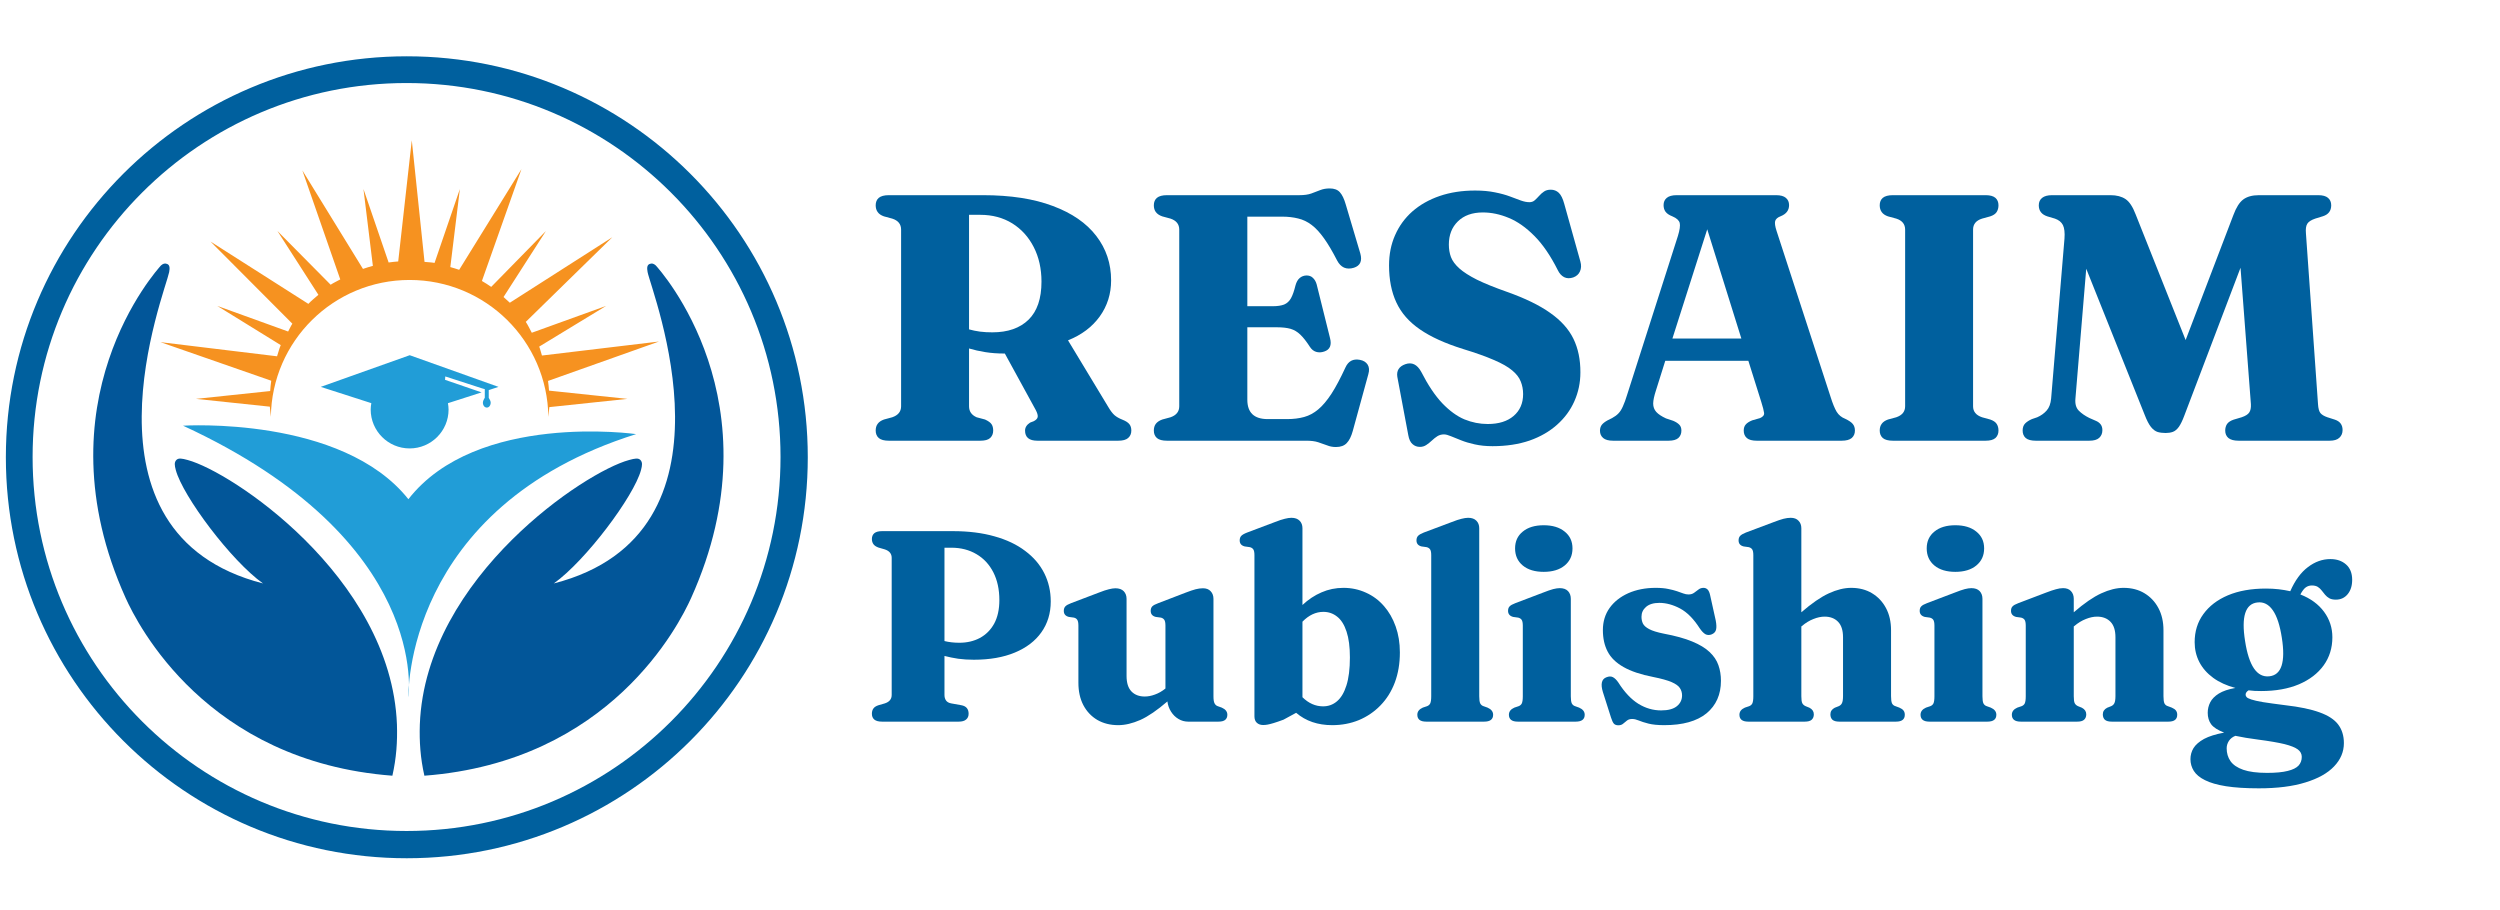 <svg xmlns="http://www.w3.org/2000/svg" xmlns:xlink="http://www.w3.org/1999/xlink" width="371" zoomAndPan="magnify" viewBox="0 0 278.25 101.25" height="135" preserveAspectRatio="xMidYMid meet" version="1.0"><defs><g/><clipPath id="615cdb39d7"><path d="M 46 29 L 81 29 L 81 86.34 L 46 86.34 Z M 46 29 " clip-rule="nonzero"/></clipPath><clipPath id="03f4775b2e"><path d="M 10 29 L 45 29 L 45 86.34 L 10 86.34 Z M 10 29 " clip-rule="nonzero"/></clipPath><clipPath id="92bd574478"><path d="M 17 15.613 L 74 15.613 L 74 47 L 17 47 Z M 17 15.613 " clip-rule="nonzero"/></clipPath><clipPath id="d2b4af833d"><path d="M 0.652 6.266 L 89.906 6.266 L 89.906 95.523 L 0.652 95.523 Z M 0.652 6.266 " clip-rule="nonzero"/></clipPath><clipPath id="087d11860b"><path d="M 45.277 6.266 C 20.633 6.266 0.652 26.246 0.652 50.895 C 0.652 75.539 20.633 95.523 45.277 95.523 C 69.926 95.523 89.906 75.539 89.906 50.895 C 89.906 26.246 69.926 6.266 45.277 6.266 Z M 45.277 6.266 " clip-rule="nonzero"/></clipPath></defs><path fill="#219dd7" d="M 54.398 43.418 L 55.48 43.059 L 45.602 39.535 L 35.699 43.059 L 41.328 44.871 C 41.289 45.102 41.258 45.336 41.258 45.582 C 41.258 47.969 43.199 49.91 45.594 49.91 C 47.984 49.91 49.926 47.969 49.926 45.582 C 49.926 45.34 49.895 45.109 49.855 44.875 L 53.598 43.672 L 49.535 42.277 L 49.559 41.898 L 53.598 43.207 L 53.809 43.27 L 53.957 43.312 L 53.957 44.262 C 53.852 44.434 53.746 44.645 53.746 44.812 C 53.746 45.129 53.934 45.363 54.188 45.363 C 54.422 45.363 54.613 45.129 54.613 44.812 C 54.613 44.645 54.508 44.453 54.398 44.285 Z M 54.398 43.418 " fill-opacity="1" fill-rule="nonzero"/><g clip-path="url(#615cdb39d7)"><path fill="#025699" d="M 47.234 86.336 C 46.789 84.375 46.664 82.539 46.727 80.641 C 47.043 72.375 51.77 65.25 57 60.062 C 62.035 55.066 67.539 51.871 70.016 51.199 C 70.664 51.023 71.031 50.953 71.277 51.195 C 71.523 51.461 71.484 51.785 71.344 52.316 C 70.555 55.242 65.18 62.418 61.637 64.938 C 83.293 59.367 72.492 32.449 72.078 30.289 C 71.984 29.793 72.027 29.496 72.293 29.383 C 72.559 29.273 72.75 29.336 72.988 29.543 C 73.395 29.992 86.758 44.723 76.922 66.555 C 75.598 69.488 67.941 84.758 47.234 86.336 Z M 47.234 86.336 " fill-opacity="1" fill-rule="nonzero"/></g><g clip-path="url(#03f4775b2e)"><path fill="#025699" d="M 43.672 86.336 C 44.117 84.375 44.242 82.539 44.18 80.641 C 43.863 72.375 39.137 65.25 33.91 60.062 C 28.871 55.066 23.367 51.871 20.891 51.199 C 20.242 51.023 19.875 50.953 19.629 51.195 C 19.383 51.461 19.426 51.785 19.566 52.316 C 20.355 55.242 25.73 62.418 29.273 64.938 C 7.613 59.367 18.414 32.449 18.828 30.289 C 18.922 29.793 18.879 29.496 18.613 29.383 C 18.348 29.273 18.16 29.336 17.918 29.543 C 17.512 29.992 4.148 44.723 13.984 66.555 C 15.312 69.488 22.969 84.758 43.672 86.336 Z M 43.672 86.336 " fill-opacity="1" fill-rule="nonzero"/></g><path fill="#219dd7" d="M 70.801 48.316 C 70.801 48.316 53.062 45.797 45.453 55.562 C 38.059 46.25 20.371 47.379 20.371 47.379 C 48.086 60.16 45.453 77.609 45.453 77.609 C 45.453 77.609 44.887 56.473 70.801 48.316 Z M 70.801 48.316 " fill-opacity="1" fill-rule="nonzero"/><g clip-path="url(#92bd574478)"><path fill="#f69220" d="M 61.105 43.477 C 61.078 43.113 61.047 42.754 60.996 42.398 L 73.34 38.012 L 60.32 39.57 C 60.207 39.242 60.145 38.895 60.012 38.578 L 67.461 34.047 L 59.188 37.035 C 58.965 36.633 58.777 36.203 58.52 35.824 L 68.152 26.402 L 56.754 33.688 C 56.945 33.883 56.484 33.457 56.043 33.059 L 60.762 25.711 L 54.672 31.93 C 54.34 31.691 53.988 31.484 53.637 31.273 L 58.039 18.824 L 51.105 30.031 C 50.785 29.91 50.453 29.828 50.121 29.727 L 51.184 21.039 L 48.367 29.262 C 48.004 29.195 47.625 29.188 47.25 29.148 L 45.832 15.613 L 44.32 29.109 C 44.746 29.074 44.023 29.102 43.254 29.215 L 40.453 21.039 L 41.5 29.59 C 41.125 29.691 40.762 29.805 40.398 29.93 L 33.652 18.965 L 37.871 31.098 C 37.516 31.301 37.137 31.465 36.801 31.691 L 30.879 25.711 L 35.438 32.812 C 35.055 33.141 34.668 33.457 34.32 33.82 L 23.426 26.883 L 32.539 36.027 C 32.359 36.301 32.23 36.609 32.07 36.898 L 24.18 34.047 L 31.246 38.41 C 31.074 38.809 30.977 39.242 30.836 39.656 L 17.863 38.082 L 30.188 42.375 C 30.133 42.754 30.098 43.137 30.07 43.523 L 21.805 44.395 L 30.035 45.262 C 30.012 45.035 30.078 45.793 30.148 46.395 C 30.254 37.965 37.117 31.16 45.59 31.16 C 54.062 31.16 60.926 37.965 61.031 46.395 C 61.074 46.035 61.102 45.672 61.141 45.312 L 69.832 44.395 Z M 61.105 43.477 " fill-opacity="1" fill-rule="nonzero"/></g><g clip-path="url(#d2b4af833d)"><g clip-path="url(#087d11860b)"><path stroke-linecap="butt" transform="matrix(0.744, 0, 0, 0.744, 0.651, 6.265)" fill="none" stroke-linejoin="miter" d="M 59.943 0.001 C 26.84 0.001 0.002 26.839 0.002 59.947 C 0.002 93.05 26.84 119.893 59.943 119.893 C 93.051 119.893 119.889 93.05 119.889 59.947 C 119.889 26.839 93.051 0.001 59.943 0.001 Z M 59.943 0.001 " stroke="#00609e" stroke-width="8" stroke-opacity="1" stroke-miterlimit="4"/></g></g><g fill="#00609e" fill-opacity="1"><g transform="translate(95.573, 49.051)"><g><path d="M 28.094 -17.844 C 28.094 -16.344 27.672 -15.004 26.828 -13.828 C 25.984 -12.66 24.805 -11.773 23.297 -11.172 L 27.781 -3.75 C 28.02 -3.344 28.25 -3.039 28.469 -2.844 C 28.688 -2.656 28.977 -2.488 29.344 -2.344 C 29.719 -2.195 29.977 -2.031 30.125 -1.844 C 30.27 -1.664 30.344 -1.426 30.344 -1.125 C 30.344 -0.781 30.223 -0.504 29.984 -0.297 C 29.754 -0.098 29.391 0 28.891 0 L 19.891 0 C 18.973 0 18.516 -0.375 18.516 -1.125 C 18.516 -1.477 18.703 -1.773 19.078 -2.016 L 19.484 -2.172 C 19.742 -2.305 19.891 -2.461 19.922 -2.641 C 19.953 -2.828 19.879 -3.086 19.703 -3.422 L 16.266 -9.703 L 16.188 -9.703 C 15.445 -9.703 14.75 -9.754 14.094 -9.859 C 13.445 -9.961 12.844 -10.098 12.281 -10.266 L 12.281 -3.828 C 12.281 -3.266 12.562 -2.859 13.125 -2.609 L 14.062 -2.359 C 14.426 -2.191 14.664 -2.02 14.781 -1.844 C 14.906 -1.664 14.969 -1.426 14.969 -1.125 C 14.969 -0.781 14.852 -0.504 14.625 -0.297 C 14.406 -0.098 14.047 0 13.547 0 L 3.344 0 C 2.844 0 2.473 -0.098 2.234 -0.297 C 2.004 -0.504 1.891 -0.781 1.891 -1.125 C 1.891 -1.426 1.961 -1.676 2.109 -1.875 C 2.254 -2.082 2.488 -2.242 2.812 -2.359 L 3.734 -2.609 C 4.391 -2.836 4.719 -3.242 4.719 -3.828 L 4.719 -23.5 C 4.719 -24.102 4.391 -24.508 3.734 -24.719 L 2.812 -24.969 C 2.488 -25.082 2.254 -25.242 2.109 -25.453 C 1.961 -25.66 1.891 -25.91 1.891 -26.203 C 1.891 -26.555 2.004 -26.832 2.234 -27.031 C 2.473 -27.227 2.844 -27.328 3.344 -27.328 L 13.828 -27.328 C 16.898 -27.328 19.492 -26.926 21.609 -26.125 C 23.734 -25.332 25.344 -24.223 26.438 -22.797 C 27.539 -21.367 28.094 -19.719 28.094 -17.844 Z M 12.281 -25.141 L 12.281 -12.391 C 12.656 -12.285 13.062 -12.203 13.5 -12.141 C 13.938 -12.086 14.395 -12.062 14.875 -12.062 C 16.602 -12.062 17.945 -12.531 18.906 -13.469 C 19.863 -14.406 20.344 -15.816 20.344 -17.703 C 20.344 -19.148 20.055 -20.43 19.484 -21.547 C 18.91 -22.672 18.113 -23.551 17.094 -24.188 C 16.07 -24.82 14.883 -25.141 13.531 -25.141 Z M 12.281 -25.141 "/></g></g></g><g fill="#00609e" fill-opacity="1"><g transform="translate(126.531, 49.051)"><g><path d="M 1.891 -26.203 C 1.891 -26.555 2.004 -26.832 2.234 -27.031 C 2.473 -27.227 2.844 -27.328 3.344 -27.328 L 18.094 -27.328 C 18.633 -27.328 19.078 -27.391 19.422 -27.516 C 19.766 -27.641 20.094 -27.766 20.406 -27.891 C 20.719 -28.016 21.07 -28.078 21.469 -28.078 C 21.969 -28.078 22.344 -27.938 22.594 -27.656 C 22.852 -27.375 23.07 -26.922 23.25 -26.297 L 24.875 -20.828 C 25.102 -20.004 24.863 -19.477 24.156 -19.25 C 23.75 -19.125 23.383 -19.129 23.062 -19.266 C 22.75 -19.41 22.492 -19.672 22.297 -20.047 C 21.773 -21.066 21.285 -21.895 20.828 -22.531 C 20.367 -23.176 19.91 -23.672 19.453 -24.016 C 18.992 -24.367 18.492 -24.609 17.953 -24.734 C 17.422 -24.867 16.828 -24.938 16.172 -24.938 L 12.297 -24.938 L 12.297 -14.969 L 15.109 -14.969 C 15.641 -14.969 16.066 -15.031 16.391 -15.156 C 16.711 -15.289 16.969 -15.523 17.156 -15.859 C 17.344 -16.203 17.508 -16.676 17.656 -17.281 C 17.758 -17.656 17.914 -17.93 18.125 -18.109 C 18.332 -18.285 18.578 -18.379 18.859 -18.391 C 19.16 -18.398 19.406 -18.312 19.594 -18.125 C 19.789 -17.945 19.93 -17.703 20.016 -17.391 L 21.5 -11.422 C 21.707 -10.629 21.488 -10.129 20.844 -9.922 C 20.531 -9.816 20.234 -9.805 19.953 -9.891 C 19.68 -9.973 19.453 -10.156 19.266 -10.438 C 18.879 -11.039 18.52 -11.5 18.188 -11.812 C 17.863 -12.125 17.504 -12.336 17.109 -12.453 C 16.711 -12.566 16.203 -12.625 15.578 -12.625 L 12.297 -12.625 L 12.297 -4.562 C 12.297 -3.125 13.051 -2.406 14.562 -2.406 L 16.734 -2.406 C 17.43 -2.406 18.062 -2.484 18.625 -2.641 C 19.188 -2.797 19.707 -3.078 20.188 -3.484 C 20.676 -3.891 21.164 -4.469 21.656 -5.219 C 22.145 -5.977 22.664 -6.957 23.219 -8.156 C 23.539 -8.863 24.078 -9.145 24.828 -9 C 25.223 -8.926 25.508 -8.75 25.688 -8.469 C 25.863 -8.188 25.891 -7.832 25.766 -7.406 L 24.031 -1.078 C 23.863 -0.473 23.641 -0.023 23.359 0.266 C 23.086 0.555 22.688 0.703 22.156 0.703 C 21.801 0.703 21.473 0.641 21.172 0.516 C 20.867 0.398 20.539 0.285 20.188 0.172 C 19.832 0.055 19.395 0 18.875 0 L 3.344 0 C 2.844 0 2.473 -0.098 2.234 -0.297 C 2.004 -0.504 1.891 -0.781 1.891 -1.125 C 1.891 -1.426 1.961 -1.676 2.109 -1.875 C 2.266 -2.082 2.504 -2.242 2.828 -2.359 L 3.75 -2.609 C 4.395 -2.836 4.719 -3.242 4.719 -3.828 L 4.719 -23.5 C 4.719 -24.094 4.395 -24.5 3.75 -24.719 L 2.828 -24.969 C 2.504 -25.082 2.266 -25.242 2.109 -25.453 C 1.961 -25.66 1.891 -25.91 1.891 -26.203 Z M 1.891 -26.203 "/></g></g></g><g fill="#00609e" fill-opacity="1"><g transform="translate(152.96, 49.051)"><g><path d="M 13.156 0.609 C 12.414 0.609 11.754 0.539 11.172 0.406 C 10.598 0.281 10.094 0.129 9.656 -0.047 C 9.219 -0.223 8.844 -0.375 8.531 -0.5 C 8.219 -0.633 7.957 -0.703 7.75 -0.703 C 7.477 -0.703 7.234 -0.633 7.016 -0.5 C 6.805 -0.363 6.602 -0.203 6.406 -0.016 C 6.207 0.172 6.004 0.332 5.797 0.469 C 5.586 0.613 5.348 0.688 5.078 0.688 C 4.754 0.688 4.477 0.582 4.25 0.375 C 4.02 0.176 3.863 -0.156 3.781 -0.625 L 2.562 -7.109 C 2.457 -7.797 2.754 -8.266 3.453 -8.516 C 4.18 -8.773 4.77 -8.492 5.219 -7.672 C 5.977 -6.191 6.758 -5.023 7.562 -4.172 C 8.375 -3.328 9.195 -2.727 10.031 -2.375 C 10.875 -2.031 11.738 -1.859 12.625 -1.859 C 13.844 -1.859 14.801 -2.156 15.5 -2.75 C 16.207 -3.352 16.562 -4.164 16.562 -5.188 C 16.562 -5.695 16.473 -6.164 16.297 -6.594 C 16.129 -7.031 15.812 -7.441 15.344 -7.828 C 14.875 -8.223 14.195 -8.609 13.312 -8.984 C 12.438 -9.367 11.297 -9.773 9.891 -10.203 C 7.891 -10.828 6.285 -11.555 5.078 -12.391 C 3.867 -13.223 2.992 -14.223 2.453 -15.391 C 1.91 -16.555 1.641 -17.93 1.641 -19.516 C 1.641 -20.742 1.863 -21.863 2.312 -22.875 C 2.758 -23.895 3.398 -24.773 4.234 -25.516 C 5.078 -26.254 6.086 -26.828 7.266 -27.234 C 8.453 -27.641 9.77 -27.844 11.219 -27.844 C 12.07 -27.844 12.812 -27.773 13.438 -27.641 C 14.07 -27.516 14.625 -27.363 15.094 -27.188 C 15.562 -27.02 15.969 -26.867 16.312 -26.734 C 16.664 -26.609 16.984 -26.547 17.266 -26.547 C 17.492 -26.547 17.688 -26.613 17.844 -26.75 C 18.008 -26.895 18.176 -27.062 18.344 -27.25 C 18.508 -27.438 18.691 -27.598 18.891 -27.734 C 19.086 -27.867 19.336 -27.938 19.641 -27.938 C 19.992 -27.938 20.289 -27.82 20.531 -27.594 C 20.781 -27.363 20.988 -26.938 21.156 -26.312 L 22.938 -19.938 C 23.051 -19.531 23.035 -19.164 22.891 -18.844 C 22.754 -18.531 22.504 -18.305 22.141 -18.172 C 21.766 -18.047 21.426 -18.055 21.125 -18.203 C 20.832 -18.359 20.598 -18.617 20.422 -18.984 C 19.617 -20.586 18.75 -21.859 17.812 -22.797 C 16.883 -23.734 15.938 -24.398 14.969 -24.797 C 14 -25.203 13.035 -25.406 12.078 -25.406 C 10.898 -25.406 9.973 -25.07 9.297 -24.406 C 8.629 -23.75 8.297 -22.891 8.297 -21.828 C 8.297 -21.328 8.375 -20.863 8.531 -20.438 C 8.695 -20.008 9.008 -19.586 9.469 -19.172 C 9.926 -18.766 10.578 -18.348 11.422 -17.922 C 12.273 -17.504 13.395 -17.051 14.781 -16.562 C 16.781 -15.852 18.375 -15.078 19.562 -14.234 C 20.758 -13.398 21.625 -12.441 22.156 -11.359 C 22.688 -10.273 22.945 -9.02 22.938 -7.594 C 22.938 -6.457 22.711 -5.391 22.266 -4.391 C 21.828 -3.398 21.188 -2.531 20.344 -1.781 C 19.508 -1.031 18.488 -0.441 17.281 -0.016 C 16.07 0.398 14.695 0.609 13.156 0.609 Z M 13.156 0.609 "/></g></g></g><g fill="#00609e" fill-opacity="1"><g transform="translate(177.515, 49.051)"><g><path d="M 9.625 -1.125 C 9.625 -0.781 9.508 -0.504 9.281 -0.297 C 9.051 -0.098 8.691 0 8.203 0 L 2.016 0 C 1.523 0 1.16 -0.098 0.922 -0.297 C 0.68 -0.504 0.562 -0.773 0.562 -1.109 C 0.562 -1.359 0.625 -1.57 0.75 -1.75 C 0.883 -1.926 1.102 -2.098 1.406 -2.266 L 1.906 -2.516 C 2.195 -2.672 2.43 -2.844 2.609 -3.031 C 2.797 -3.219 2.961 -3.477 3.109 -3.812 C 3.266 -4.145 3.43 -4.602 3.609 -5.188 L 9.234 -22.781 C 9.441 -23.457 9.508 -23.941 9.438 -24.234 C 9.363 -24.523 9.094 -24.77 8.625 -24.969 C 8.258 -25.113 8.004 -25.285 7.859 -25.484 C 7.711 -25.691 7.641 -25.938 7.641 -26.219 C 7.641 -26.562 7.758 -26.832 8 -27.031 C 8.238 -27.227 8.602 -27.328 9.094 -27.328 L 20.172 -27.328 C 20.66 -27.328 21.02 -27.227 21.25 -27.031 C 21.488 -26.832 21.609 -26.562 21.609 -26.219 C 21.609 -25.645 21.297 -25.234 20.672 -24.984 C 20.336 -24.859 20.133 -24.68 20.062 -24.453 C 20 -24.223 20.051 -23.852 20.219 -23.344 L 26.219 -4.906 C 26.457 -4.145 26.688 -3.582 26.906 -3.219 C 27.133 -2.852 27.453 -2.594 27.859 -2.438 C 28.273 -2.238 28.555 -2.047 28.703 -1.859 C 28.859 -1.672 28.938 -1.426 28.938 -1.125 C 28.938 -0.781 28.816 -0.504 28.578 -0.297 C 28.336 -0.098 27.969 0 27.469 0 L 18 0 C 17.508 0 17.145 -0.098 16.906 -0.297 C 16.676 -0.504 16.562 -0.781 16.562 -1.125 C 16.562 -1.406 16.633 -1.629 16.781 -1.797 C 16.926 -1.973 17.164 -2.129 17.5 -2.266 L 18.375 -2.516 C 18.707 -2.66 18.859 -2.852 18.828 -3.094 C 18.797 -3.344 18.691 -3.75 18.516 -4.312 L 17.078 -8.891 L 7.828 -8.891 L 6.797 -5.609 C 6.598 -5.004 6.492 -4.516 6.484 -4.141 C 6.484 -3.773 6.598 -3.461 6.828 -3.203 C 7.055 -2.953 7.414 -2.711 7.906 -2.484 L 8.703 -2.219 C 9.004 -2.094 9.234 -1.945 9.391 -1.781 C 9.547 -1.625 9.625 -1.406 9.625 -1.125 Z M 8.625 -11.375 L 16.297 -11.375 L 12.5 -23.531 Z M 8.625 -11.375 "/></g></g></g><g fill="#00609e" fill-opacity="1"><g transform="translate(207.322, 49.051)"><g><path d="M 12.281 -3.828 C 12.281 -3.242 12.613 -2.836 13.281 -2.609 L 14.188 -2.359 C 14.531 -2.242 14.77 -2.082 14.906 -1.875 C 15.039 -1.676 15.109 -1.426 15.109 -1.125 C 15.109 -0.781 14.992 -0.504 14.766 -0.297 C 14.535 -0.098 14.176 0 13.688 0 L 3.344 0 C 2.844 0 2.473 -0.098 2.234 -0.297 C 2.004 -0.504 1.891 -0.781 1.891 -1.125 C 1.891 -1.426 1.961 -1.676 2.109 -1.875 C 2.254 -2.082 2.488 -2.242 2.812 -2.359 L 3.734 -2.609 C 4.391 -2.836 4.719 -3.242 4.719 -3.828 L 4.719 -23.5 C 4.719 -24.102 4.391 -24.508 3.734 -24.719 L 2.812 -24.969 C 2.488 -25.082 2.254 -25.242 2.109 -25.453 C 1.961 -25.66 1.891 -25.91 1.891 -26.203 C 1.891 -26.555 2.004 -26.832 2.234 -27.031 C 2.473 -27.227 2.844 -27.328 3.344 -27.328 L 13.688 -27.328 C 14.176 -27.328 14.535 -27.227 14.766 -27.031 C 14.992 -26.832 15.109 -26.555 15.109 -26.203 C 15.109 -25.91 15.039 -25.66 14.906 -25.453 C 14.77 -25.242 14.531 -25.082 14.188 -24.969 L 13.281 -24.719 C 12.613 -24.508 12.281 -24.102 12.281 -23.5 Z M 12.281 -3.828 "/></g></g></g><g fill="#00609e" fill-opacity="1"><g transform="translate(224.323, 49.051)"><g><path d="M 9.672 -1.172 C 9.672 -0.816 9.551 -0.531 9.312 -0.312 C 9.082 -0.102 8.719 0 8.219 0 L 2.25 0 C 1.75 0 1.379 -0.098 1.141 -0.297 C 0.91 -0.504 0.797 -0.781 0.797 -1.125 C 0.797 -1.469 0.891 -1.734 1.078 -1.922 C 1.266 -2.109 1.516 -2.27 1.828 -2.406 L 2.422 -2.609 C 2.848 -2.797 3.195 -3.047 3.469 -3.359 C 3.75 -3.672 3.914 -4.117 3.969 -4.703 L 5.453 -22.484 C 5.504 -23.16 5.445 -23.664 5.281 -24 C 5.113 -24.332 4.816 -24.57 4.391 -24.719 L 3.547 -24.969 C 2.91 -25.176 2.594 -25.586 2.594 -26.203 C 2.594 -26.555 2.719 -26.832 2.969 -27.031 C 3.219 -27.227 3.582 -27.328 4.062 -27.328 L 10.578 -27.328 C 11.266 -27.328 11.82 -27.18 12.25 -26.891 C 12.676 -26.609 13.051 -26.039 13.375 -25.188 L 18.938 -11.203 L 24.25 -25.109 C 24.562 -25.953 24.926 -26.531 25.344 -26.844 C 25.77 -27.164 26.352 -27.328 27.094 -27.328 L 33.703 -27.328 C 34.191 -27.328 34.551 -27.227 34.781 -27.031 C 35.02 -26.832 35.141 -26.555 35.141 -26.203 C 35.141 -25.586 34.832 -25.18 34.219 -24.984 L 33.359 -24.719 C 32.922 -24.57 32.629 -24.383 32.484 -24.156 C 32.336 -23.926 32.285 -23.566 32.328 -23.078 L 33.672 -4.062 C 33.703 -3.594 33.789 -3.266 33.938 -3.078 C 34.094 -2.891 34.352 -2.734 34.719 -2.609 L 35.547 -2.344 C 36.117 -2.156 36.406 -1.77 36.406 -1.188 C 36.406 -0.832 36.285 -0.547 36.047 -0.328 C 35.816 -0.109 35.457 0 34.969 0 L 24.828 0 C 24.328 0 23.953 -0.098 23.703 -0.297 C 23.461 -0.504 23.344 -0.781 23.344 -1.125 C 23.344 -1.406 23.41 -1.648 23.547 -1.859 C 23.691 -2.066 23.938 -2.227 24.281 -2.344 L 25.172 -2.609 C 25.598 -2.754 25.879 -2.93 26.016 -3.141 C 26.16 -3.348 26.223 -3.656 26.203 -4.062 L 25.047 -19.25 L 18.781 -2.766 C 18.582 -2.234 18.383 -1.828 18.188 -1.547 C 17.988 -1.266 17.766 -1.078 17.516 -0.984 C 17.273 -0.898 17.008 -0.859 16.719 -0.859 C 16.383 -0.859 16.086 -0.895 15.828 -0.969 C 15.566 -1.051 15.316 -1.238 15.078 -1.531 C 14.848 -1.82 14.613 -2.273 14.375 -2.891 L 7.875 -19.141 L 6.672 -4.688 C 6.617 -4.102 6.742 -3.656 7.047 -3.344 C 7.348 -3.039 7.738 -2.77 8.219 -2.531 L 8.969 -2.203 C 9.188 -2.109 9.359 -1.977 9.484 -1.812 C 9.609 -1.645 9.672 -1.43 9.672 -1.172 Z M 9.672 -1.172 "/></g></g></g><g fill="#00609e" fill-opacity="1"><g transform="translate(261.733, 49.051)"><g/></g></g><g fill="#00609e" fill-opacity="1"><g transform="translate(95.573, 80.319)"><g><path d="M 21.375 -13.375 C 21.375 -12.062 21.023 -10.914 20.328 -9.938 C 19.641 -8.969 18.656 -8.219 17.375 -7.688 C 16.102 -7.156 14.582 -6.891 12.812 -6.891 C 12.207 -6.891 11.629 -6.926 11.078 -7 C 10.535 -7.082 10.023 -7.188 9.547 -7.312 L 9.547 -2.969 C 9.547 -2.727 9.602 -2.523 9.719 -2.359 C 9.832 -2.191 10.023 -2.082 10.297 -2.031 L 11.422 -1.828 C 11.961 -1.734 12.234 -1.414 12.234 -0.875 C 12.234 -0.602 12.141 -0.391 11.953 -0.234 C 11.773 -0.078 11.5 0 11.125 0 L 2.594 0 C 2.207 0 1.922 -0.078 1.734 -0.234 C 1.555 -0.391 1.469 -0.602 1.469 -0.875 C 1.469 -1.113 1.523 -1.312 1.641 -1.469 C 1.754 -1.625 1.941 -1.742 2.203 -1.828 L 2.906 -2.031 C 3.414 -2.195 3.672 -2.508 3.672 -2.969 L 3.672 -18.234 C 3.672 -18.691 3.414 -19.004 2.906 -19.172 L 2.203 -19.375 C 1.941 -19.469 1.754 -19.594 1.641 -19.75 C 1.523 -19.914 1.469 -20.109 1.469 -20.328 C 1.469 -20.598 1.555 -20.812 1.734 -20.969 C 1.922 -21.125 2.207 -21.203 2.594 -21.203 L 10.484 -21.203 C 12.223 -21.203 13.766 -21.008 15.109 -20.625 C 16.461 -20.25 17.602 -19.707 18.531 -19 C 19.469 -18.301 20.176 -17.473 20.656 -16.516 C 21.133 -15.566 21.375 -14.52 21.375 -13.375 Z M 9.547 -19.359 L 9.547 -8.969 C 10.055 -8.844 10.609 -8.781 11.203 -8.781 C 12.055 -8.781 12.816 -8.957 13.484 -9.312 C 14.16 -9.676 14.691 -10.207 15.078 -10.906 C 15.461 -11.613 15.656 -12.488 15.656 -13.531 C 15.656 -14.719 15.43 -15.75 14.984 -16.625 C 14.535 -17.5 13.91 -18.172 13.109 -18.641 C 12.305 -19.117 11.375 -19.359 10.312 -19.359 Z M 9.547 -19.359 "/></g></g></g><g fill="#00609e" fill-opacity="1"><g transform="translate(117.792, 80.319)"><g><path d="M 2.234 -4.328 L 2.234 -10.688 C 2.234 -10.988 2.191 -11.203 2.109 -11.328 C 2.035 -11.453 1.91 -11.535 1.734 -11.578 L 1.172 -11.656 C 0.797 -11.75 0.609 -11.973 0.609 -12.328 C 0.609 -12.535 0.664 -12.703 0.781 -12.828 C 0.895 -12.953 1.109 -13.07 1.422 -13.188 L 4.5 -14.359 C 4.977 -14.547 5.352 -14.672 5.625 -14.734 C 5.906 -14.805 6.145 -14.844 6.344 -14.844 C 6.758 -14.844 7.07 -14.734 7.281 -14.516 C 7.488 -14.297 7.594 -14.016 7.594 -13.672 L 7.594 -5.094 C 7.594 -4.32 7.773 -3.742 8.141 -3.359 C 8.504 -2.984 9 -2.797 9.625 -2.797 C 9.977 -2.797 10.352 -2.867 10.75 -3.016 C 11.156 -3.16 11.547 -3.383 11.922 -3.688 L 11.922 -10.688 C 11.922 -10.988 11.879 -11.203 11.797 -11.328 C 11.711 -11.453 11.586 -11.535 11.422 -11.578 L 10.844 -11.656 C 10.469 -11.75 10.281 -11.973 10.281 -12.328 C 10.281 -12.535 10.336 -12.703 10.453 -12.828 C 10.578 -12.953 10.801 -13.07 11.125 -13.188 L 14.172 -14.359 C 14.629 -14.535 15 -14.66 15.281 -14.734 C 15.562 -14.805 15.832 -14.844 16.094 -14.844 C 16.469 -14.844 16.754 -14.734 16.953 -14.516 C 17.16 -14.297 17.266 -14.016 17.266 -13.672 L 17.266 -2.828 C 17.266 -2.453 17.305 -2.188 17.391 -2.031 C 17.473 -1.875 17.594 -1.77 17.75 -1.719 L 18.188 -1.562 C 18.602 -1.383 18.812 -1.117 18.812 -0.766 C 18.812 -0.523 18.734 -0.336 18.578 -0.203 C 18.422 -0.066 18.164 0 17.812 0 L 14.453 0 C 14.066 0 13.707 -0.098 13.375 -0.297 C 13.039 -0.492 12.766 -0.766 12.547 -1.109 C 12.328 -1.453 12.191 -1.832 12.141 -2.25 C 11.004 -1.27 10 -0.582 9.125 -0.188 C 8.25 0.195 7.43 0.391 6.672 0.391 C 5.785 0.391 5.008 0.195 4.344 -0.188 C 3.676 -0.582 3.156 -1.133 2.781 -1.844 C 2.414 -2.551 2.234 -3.379 2.234 -4.328 Z M 2.234 -4.328 "/></g></g></g><g fill="#00609e" fill-opacity="1"><g transform="translate(137.572, 80.319)"><g><path d="M 7.391 -21.531 L 7.391 -12.984 C 8.047 -13.598 8.754 -14.066 9.516 -14.391 C 10.273 -14.723 11.086 -14.891 11.953 -14.891 C 12.848 -14.891 13.68 -14.711 14.453 -14.359 C 15.223 -14.016 15.891 -13.52 16.453 -12.875 C 17.016 -12.238 17.453 -11.477 17.766 -10.594 C 18.078 -9.719 18.234 -8.754 18.234 -7.703 C 18.234 -6.473 18.047 -5.359 17.672 -4.359 C 17.297 -3.367 16.766 -2.52 16.078 -1.812 C 15.391 -1.102 14.586 -0.555 13.672 -0.172 C 12.754 0.203 11.766 0.391 10.703 0.391 C 9.098 0.391 7.758 -0.066 6.688 -0.984 L 5.281 -0.219 C 4.832 -0.051 4.469 0.07 4.188 0.156 C 3.914 0.238 3.691 0.297 3.516 0.328 C 3.348 0.359 3.18 0.375 3.016 0.375 C 2.723 0.375 2.488 0.289 2.312 0.125 C 2.133 -0.039 2.047 -0.281 2.047 -0.594 L 2.047 -18.547 C 2.047 -18.836 2.004 -19.047 1.922 -19.172 C 1.836 -19.297 1.707 -19.379 1.531 -19.422 L 0.969 -19.5 C 0.594 -19.594 0.406 -19.816 0.406 -20.172 C 0.406 -20.379 0.461 -20.547 0.578 -20.672 C 0.691 -20.797 0.91 -20.922 1.234 -21.047 L 4.297 -22.203 C 4.773 -22.391 5.148 -22.516 5.422 -22.578 C 5.703 -22.648 5.945 -22.688 6.156 -22.688 C 6.562 -22.688 6.867 -22.578 7.078 -22.359 C 7.285 -22.148 7.391 -21.875 7.391 -21.531 Z M 9.719 -12.219 C 8.875 -12.219 8.098 -11.852 7.391 -11.125 L 7.391 -2.719 C 8.078 -2.039 8.844 -1.703 9.688 -1.703 C 10.281 -1.703 10.797 -1.891 11.234 -2.266 C 11.68 -2.641 12.031 -3.223 12.281 -4.016 C 12.539 -4.816 12.672 -5.859 12.672 -7.141 C 12.672 -8.316 12.547 -9.281 12.297 -10.031 C 12.047 -10.789 11.695 -11.344 11.25 -11.688 C 10.812 -12.039 10.301 -12.219 9.719 -12.219 Z M 9.719 -12.219 "/></g></g></g><g fill="#00609e" fill-opacity="1"><g transform="translate(156.701, 80.319)"><g><path d="M 7.938 -21.531 L 7.938 -2.828 C 7.938 -2.453 7.973 -2.188 8.047 -2.031 C 8.129 -1.875 8.254 -1.77 8.422 -1.719 L 8.859 -1.562 C 9.273 -1.383 9.484 -1.117 9.484 -0.766 C 9.484 -0.254 9.148 0 8.484 0 L 2.047 0 C 1.703 0 1.445 -0.066 1.281 -0.203 C 1.125 -0.336 1.047 -0.523 1.047 -0.766 C 1.047 -1.117 1.25 -1.383 1.656 -1.562 L 2.125 -1.719 C 2.289 -1.781 2.41 -1.883 2.484 -2.031 C 2.555 -2.188 2.594 -2.445 2.594 -2.812 L 2.594 -18.547 C 2.594 -18.836 2.551 -19.047 2.469 -19.172 C 2.383 -19.297 2.254 -19.379 2.078 -19.422 L 1.516 -19.5 C 1.141 -19.594 0.953 -19.816 0.953 -20.172 C 0.953 -20.379 1.008 -20.547 1.125 -20.672 C 1.238 -20.797 1.453 -20.922 1.766 -21.047 L 4.844 -22.203 C 5.32 -22.391 5.695 -22.516 5.969 -22.578 C 6.25 -22.648 6.492 -22.688 6.703 -22.688 C 7.109 -22.688 7.414 -22.578 7.625 -22.359 C 7.832 -22.148 7.938 -21.875 7.938 -21.531 Z M 7.938 -21.531 "/></g></g></g><g fill="#00609e" fill-opacity="1"><g transform="translate(166.894, 80.319)"><g><path d="M 4.922 -16.672 C 3.941 -16.672 3.164 -16.906 2.594 -17.375 C 2.02 -17.852 1.734 -18.488 1.734 -19.281 C 1.734 -20.07 2.02 -20.695 2.594 -21.156 C 3.164 -21.625 3.941 -21.859 4.922 -21.859 C 5.898 -21.859 6.676 -21.625 7.25 -21.156 C 7.832 -20.695 8.125 -20.07 8.125 -19.281 C 8.125 -18.488 7.832 -17.852 7.25 -17.375 C 6.676 -16.906 5.898 -16.672 4.922 -16.672 Z M 7.938 -13.672 L 7.938 -2.828 C 7.938 -2.453 7.973 -2.188 8.047 -2.031 C 8.129 -1.875 8.254 -1.77 8.422 -1.719 L 8.859 -1.562 C 9.273 -1.383 9.484 -1.117 9.484 -0.766 C 9.484 -0.254 9.148 0 8.484 0 L 2.047 0 C 1.703 0 1.445 -0.066 1.281 -0.203 C 1.125 -0.336 1.047 -0.523 1.047 -0.766 C 1.047 -1.117 1.25 -1.383 1.656 -1.562 L 2.125 -1.719 C 2.289 -1.781 2.41 -1.883 2.484 -2.031 C 2.555 -2.188 2.594 -2.445 2.594 -2.812 L 2.594 -10.688 C 2.594 -10.988 2.551 -11.203 2.469 -11.328 C 2.383 -11.453 2.254 -11.535 2.078 -11.578 L 1.516 -11.656 C 1.141 -11.758 0.953 -11.984 0.953 -12.328 C 0.953 -12.547 1.008 -12.711 1.125 -12.828 C 1.238 -12.953 1.453 -13.07 1.766 -13.188 L 4.844 -14.359 C 5.32 -14.547 5.695 -14.676 5.969 -14.75 C 6.25 -14.82 6.492 -14.859 6.703 -14.859 C 7.109 -14.859 7.414 -14.75 7.625 -14.531 C 7.832 -14.312 7.938 -14.023 7.938 -13.672 Z M 7.938 -13.672 "/></g></g></g><g fill="#00609e" fill-opacity="1"><g transform="translate(177.057, 80.319)"><g><path d="M 7.625 -13.219 C 6.977 -13.219 6.484 -13.066 6.141 -12.766 C 5.805 -12.473 5.641 -12.109 5.641 -11.672 C 5.641 -11.398 5.691 -11.148 5.797 -10.922 C 5.91 -10.691 6.145 -10.484 6.5 -10.297 C 6.852 -10.109 7.391 -9.941 8.109 -9.797 C 9.398 -9.555 10.457 -9.266 11.281 -8.922 C 12.113 -8.578 12.758 -8.188 13.219 -7.75 C 13.688 -7.312 14.016 -6.82 14.203 -6.281 C 14.391 -5.75 14.484 -5.172 14.484 -4.547 C 14.484 -3.016 13.945 -1.805 12.875 -0.922 C 11.801 -0.047 10.234 0.391 8.172 0.391 C 7.453 0.391 6.867 0.332 6.422 0.219 C 5.973 0.102 5.613 -0.008 5.344 -0.125 C 5.07 -0.238 4.828 -0.297 4.609 -0.297 C 4.367 -0.297 4.176 -0.238 4.031 -0.125 C 3.883 -0.008 3.742 0.102 3.609 0.219 C 3.473 0.344 3.289 0.406 3.062 0.406 C 2.844 0.406 2.676 0.344 2.562 0.219 C 2.457 0.094 2.352 -0.129 2.25 -0.453 L 1.344 -3.297 C 1.07 -4.191 1.203 -4.738 1.734 -4.938 C 2.016 -5.051 2.254 -5.055 2.453 -4.953 C 2.66 -4.848 2.863 -4.648 3.062 -4.359 C 3.75 -3.273 4.492 -2.484 5.297 -1.984 C 6.098 -1.492 6.941 -1.25 7.828 -1.25 C 8.609 -1.25 9.191 -1.406 9.578 -1.719 C 9.961 -2.031 10.156 -2.43 10.156 -2.922 C 10.156 -3.234 10.07 -3.508 9.906 -3.75 C 9.75 -3.988 9.441 -4.207 8.984 -4.406 C 8.523 -4.602 7.848 -4.789 6.953 -4.969 C 5.566 -5.238 4.461 -5.609 3.641 -6.078 C 2.816 -6.547 2.227 -7.117 1.875 -7.797 C 1.52 -8.473 1.344 -9.27 1.344 -10.188 C 1.344 -11.133 1.594 -11.957 2.094 -12.656 C 2.594 -13.352 3.285 -13.898 4.172 -14.297 C 5.066 -14.691 6.082 -14.891 7.219 -14.891 C 7.781 -14.891 8.25 -14.848 8.625 -14.766 C 9 -14.691 9.32 -14.609 9.594 -14.516 C 9.863 -14.422 10.098 -14.336 10.297 -14.266 C 10.492 -14.191 10.688 -14.156 10.875 -14.156 C 11.125 -14.156 11.332 -14.219 11.5 -14.344 C 11.664 -14.469 11.828 -14.586 11.984 -14.703 C 12.141 -14.828 12.328 -14.891 12.547 -14.891 C 12.734 -14.891 12.891 -14.82 13.016 -14.688 C 13.141 -14.551 13.234 -14.32 13.297 -14 L 13.906 -11.25 C 13.988 -10.812 14 -10.473 13.938 -10.234 C 13.883 -10.004 13.727 -9.832 13.469 -9.719 C 13.207 -9.613 12.969 -9.617 12.75 -9.734 C 12.539 -9.859 12.328 -10.082 12.109 -10.406 C 11.441 -11.445 10.719 -12.176 9.938 -12.594 C 9.156 -13.008 8.383 -13.219 7.625 -13.219 Z M 7.625 -13.219 "/></g></g></g><g fill="#00609e" fill-opacity="1"><g transform="translate(192.551, 80.319)"><g><path d="M 7.938 -21.531 L 7.938 -12.172 C 9.094 -13.172 10.113 -13.875 11 -14.281 C 11.883 -14.688 12.711 -14.891 13.484 -14.891 C 14.367 -14.891 15.141 -14.691 15.797 -14.297 C 16.461 -13.898 16.984 -13.348 17.359 -12.641 C 17.734 -11.941 17.922 -11.117 17.922 -10.172 L 17.922 -2.844 C 17.922 -2.469 17.957 -2.195 18.031 -2.031 C 18.113 -1.875 18.242 -1.77 18.422 -1.719 L 18.844 -1.562 C 19.062 -1.469 19.219 -1.359 19.312 -1.234 C 19.406 -1.109 19.453 -0.953 19.453 -0.766 C 19.453 -0.254 19.125 0 18.469 0 L 12.172 0 C 11.828 0 11.57 -0.066 11.406 -0.203 C 11.25 -0.348 11.172 -0.551 11.172 -0.812 C 11.172 -1.133 11.332 -1.379 11.656 -1.547 L 12.094 -1.719 C 12.258 -1.789 12.379 -1.898 12.453 -2.047 C 12.535 -2.203 12.578 -2.469 12.578 -2.844 L 12.578 -9.391 C 12.578 -10.16 12.395 -10.734 12.031 -11.109 C 11.664 -11.492 11.164 -11.688 10.531 -11.688 C 10.133 -11.688 9.719 -11.598 9.281 -11.422 C 8.844 -11.254 8.414 -10.992 8 -10.641 L 7.938 -10.594 L 7.938 -2.828 C 7.938 -2.453 7.973 -2.191 8.047 -2.047 C 8.129 -1.898 8.254 -1.789 8.422 -1.719 L 8.844 -1.547 C 9.164 -1.379 9.328 -1.133 9.328 -0.812 C 9.328 -0.551 9.242 -0.348 9.078 -0.203 C 8.922 -0.066 8.664 0 8.312 0 L 2.047 0 C 1.703 0 1.445 -0.066 1.281 -0.203 C 1.125 -0.336 1.047 -0.523 1.047 -0.766 C 1.047 -1.117 1.25 -1.383 1.656 -1.562 L 2.125 -1.719 C 2.289 -1.781 2.41 -1.883 2.484 -2.031 C 2.555 -2.188 2.594 -2.445 2.594 -2.812 L 2.594 -18.547 C 2.594 -18.836 2.551 -19.047 2.469 -19.172 C 2.383 -19.297 2.254 -19.379 2.078 -19.422 L 1.516 -19.5 C 1.141 -19.594 0.953 -19.816 0.953 -20.172 C 0.953 -20.379 1.008 -20.547 1.125 -20.672 C 1.238 -20.797 1.453 -20.922 1.766 -21.047 L 4.844 -22.203 C 5.301 -22.379 5.672 -22.504 5.953 -22.578 C 6.234 -22.648 6.5 -22.688 6.75 -22.688 C 7.133 -22.688 7.426 -22.578 7.625 -22.359 C 7.832 -22.148 7.938 -21.875 7.938 -21.531 Z M 7.938 -21.531 "/></g></g></g><g fill="#00609e" fill-opacity="1"><g transform="translate(212.709, 80.319)"><g><path d="M 4.922 -16.672 C 3.941 -16.672 3.164 -16.906 2.594 -17.375 C 2.02 -17.852 1.734 -18.488 1.734 -19.281 C 1.734 -20.07 2.02 -20.695 2.594 -21.156 C 3.164 -21.625 3.941 -21.859 4.922 -21.859 C 5.898 -21.859 6.676 -21.625 7.25 -21.156 C 7.832 -20.695 8.125 -20.07 8.125 -19.281 C 8.125 -18.488 7.832 -17.852 7.25 -17.375 C 6.676 -16.906 5.898 -16.672 4.922 -16.672 Z M 7.938 -13.672 L 7.938 -2.828 C 7.938 -2.453 7.973 -2.188 8.047 -2.031 C 8.129 -1.875 8.254 -1.77 8.422 -1.719 L 8.859 -1.562 C 9.273 -1.383 9.484 -1.117 9.484 -0.766 C 9.484 -0.254 9.148 0 8.484 0 L 2.047 0 C 1.703 0 1.445 -0.066 1.281 -0.203 C 1.125 -0.336 1.047 -0.523 1.047 -0.766 C 1.047 -1.117 1.25 -1.383 1.656 -1.562 L 2.125 -1.719 C 2.289 -1.781 2.41 -1.883 2.484 -2.031 C 2.555 -2.188 2.594 -2.445 2.594 -2.812 L 2.594 -10.688 C 2.594 -10.988 2.551 -11.203 2.469 -11.328 C 2.383 -11.453 2.254 -11.535 2.078 -11.578 L 1.516 -11.656 C 1.141 -11.758 0.953 -11.984 0.953 -12.328 C 0.953 -12.547 1.008 -12.711 1.125 -12.828 C 1.238 -12.953 1.453 -13.07 1.766 -13.188 L 4.844 -14.359 C 5.32 -14.547 5.695 -14.676 5.969 -14.75 C 6.25 -14.82 6.492 -14.859 6.703 -14.859 C 7.109 -14.859 7.414 -14.75 7.625 -14.531 C 7.832 -14.312 7.938 -14.023 7.938 -13.672 Z M 7.938 -13.672 "/></g></g></g><g fill="#00609e" fill-opacity="1"><g transform="translate(222.872, 80.319)"><g><path d="M 7.938 -13.672 L 7.938 -12.172 C 9.094 -13.172 10.113 -13.875 11 -14.281 C 11.883 -14.688 12.711 -14.891 13.484 -14.891 C 14.367 -14.891 15.141 -14.691 15.797 -14.297 C 16.461 -13.898 16.984 -13.348 17.359 -12.641 C 17.734 -11.941 17.922 -11.117 17.922 -10.172 L 17.922 -2.844 C 17.922 -2.469 17.957 -2.195 18.031 -2.031 C 18.113 -1.875 18.242 -1.77 18.422 -1.719 L 18.844 -1.562 C 19.062 -1.469 19.219 -1.359 19.312 -1.234 C 19.406 -1.109 19.453 -0.953 19.453 -0.766 C 19.453 -0.254 19.125 0 18.469 0 L 12.172 0 C 11.828 0 11.57 -0.066 11.406 -0.203 C 11.25 -0.348 11.172 -0.551 11.172 -0.812 C 11.172 -1.133 11.332 -1.379 11.656 -1.547 L 12.094 -1.719 C 12.258 -1.789 12.379 -1.898 12.453 -2.047 C 12.535 -2.203 12.578 -2.469 12.578 -2.844 L 12.578 -9.391 C 12.578 -10.16 12.395 -10.734 12.031 -11.109 C 11.664 -11.492 11.164 -11.688 10.531 -11.688 C 10.133 -11.688 9.719 -11.598 9.281 -11.422 C 8.844 -11.254 8.414 -10.992 8 -10.641 L 7.938 -10.594 L 7.938 -2.828 C 7.938 -2.453 7.973 -2.191 8.047 -2.047 C 8.129 -1.898 8.254 -1.789 8.422 -1.719 L 8.844 -1.547 C 9.164 -1.379 9.328 -1.133 9.328 -0.812 C 9.328 -0.551 9.242 -0.348 9.078 -0.203 C 8.922 -0.066 8.664 0 8.312 0 L 2.047 0 C 1.703 0 1.445 -0.066 1.281 -0.203 C 1.125 -0.336 1.047 -0.523 1.047 -0.766 C 1.047 -1.117 1.25 -1.383 1.656 -1.562 L 2.125 -1.719 C 2.289 -1.781 2.41 -1.883 2.484 -2.031 C 2.555 -2.188 2.594 -2.445 2.594 -2.812 L 2.594 -10.688 C 2.594 -10.988 2.551 -11.203 2.469 -11.328 C 2.383 -11.453 2.254 -11.535 2.078 -11.578 L 1.516 -11.656 C 1.141 -11.758 0.953 -11.984 0.953 -12.328 C 0.953 -12.547 1.008 -12.711 1.125 -12.828 C 1.238 -12.953 1.453 -13.07 1.766 -13.188 L 4.844 -14.359 C 5.301 -14.535 5.672 -14.66 5.953 -14.734 C 6.234 -14.816 6.5 -14.859 6.75 -14.859 C 7.133 -14.859 7.426 -14.75 7.625 -14.531 C 7.832 -14.312 7.938 -14.023 7.938 -13.672 Z M 7.938 -13.672 "/></g></g></g><g fill="#00609e" fill-opacity="1"><g transform="translate(243.031, 80.319)"><g><path d="M 11.328 -1.828 C 12.91 -1.648 14.18 -1.383 15.141 -1.031 C 16.098 -0.688 16.785 -0.238 17.203 0.312 C 17.629 0.875 17.844 1.566 17.844 2.391 C 17.844 3.359 17.477 4.223 16.75 4.984 C 16.031 5.742 14.969 6.336 13.562 6.766 C 12.164 7.203 10.438 7.422 8.375 7.422 C 6.926 7.422 5.707 7.344 4.719 7.188 C 3.738 7.031 2.961 6.805 2.391 6.516 C 1.816 6.234 1.398 5.891 1.141 5.484 C 0.891 5.086 0.766 4.648 0.766 4.172 C 0.766 3.734 0.879 3.32 1.109 2.938 C 1.348 2.562 1.738 2.223 2.281 1.922 C 2.832 1.629 3.578 1.395 4.516 1.219 C 3.805 0.945 3.32 0.633 3.062 0.281 C 2.812 -0.07 2.688 -0.492 2.688 -0.984 C 2.688 -1.398 2.781 -1.789 2.969 -2.156 C 3.156 -2.52 3.473 -2.844 3.922 -3.125 C 4.379 -3.406 4.992 -3.613 5.766 -3.75 C 4.797 -4.008 3.973 -4.383 3.297 -4.875 C 2.617 -5.375 2.102 -5.961 1.75 -6.641 C 1.406 -7.316 1.234 -8.051 1.234 -8.844 C 1.234 -10.039 1.555 -11.082 2.203 -11.969 C 2.848 -12.863 3.758 -13.562 4.938 -14.062 C 6.125 -14.562 7.535 -14.812 9.172 -14.812 C 9.672 -14.812 10.145 -14.785 10.594 -14.734 C 11.039 -14.68 11.469 -14.609 11.875 -14.516 C 12.406 -15.723 13.062 -16.617 13.844 -17.203 C 14.625 -17.797 15.457 -18.094 16.344 -18.094 C 17.051 -18.094 17.629 -17.895 18.078 -17.5 C 18.535 -17.102 18.766 -16.531 18.766 -15.781 C 18.766 -15.125 18.598 -14.594 18.266 -14.188 C 17.93 -13.781 17.492 -13.578 16.953 -13.578 C 16.648 -13.578 16.406 -13.629 16.219 -13.734 C 16.039 -13.836 15.883 -13.969 15.75 -14.125 C 15.625 -14.281 15.5 -14.438 15.375 -14.594 C 15.25 -14.758 15.102 -14.895 14.938 -15 C 14.77 -15.102 14.551 -15.156 14.281 -15.156 C 14.02 -15.156 13.789 -15.082 13.594 -14.938 C 13.406 -14.801 13.207 -14.539 13 -14.156 C 14.145 -13.707 15.023 -13.062 15.641 -12.219 C 16.254 -11.383 16.562 -10.441 16.562 -9.391 C 16.562 -8.203 16.238 -7.16 15.594 -6.266 C 14.945 -5.367 14.031 -4.664 12.844 -4.156 C 11.656 -3.656 10.25 -3.406 8.625 -3.406 C 8.375 -3.406 8.133 -3.41 7.906 -3.422 C 7.688 -3.441 7.461 -3.461 7.234 -3.484 C 7.016 -3.348 6.906 -3.188 6.906 -3 C 6.906 -2.906 6.941 -2.816 7.016 -2.734 C 7.086 -2.648 7.258 -2.562 7.531 -2.469 C 7.812 -2.375 8.25 -2.273 8.844 -2.172 C 9.445 -2.078 10.273 -1.961 11.328 -1.828 Z M 8.219 -13.266 C 6.875 -13.117 6.414 -11.691 6.844 -8.984 C 7.27 -6.203 8.172 -4.891 9.547 -5.047 C 10.898 -5.191 11.363 -6.617 10.938 -9.328 C 10.727 -10.711 10.395 -11.734 9.938 -12.391 C 9.477 -13.055 8.906 -13.348 8.219 -13.266 Z M 4.797 2.969 C 4.797 3.508 4.938 3.984 5.219 4.391 C 5.508 4.805 5.984 5.129 6.641 5.359 C 7.297 5.586 8.18 5.703 9.297 5.703 C 10.266 5.703 11.031 5.629 11.594 5.484 C 12.156 5.348 12.555 5.148 12.797 4.891 C 13.035 4.629 13.156 4.305 13.156 3.922 C 13.156 3.586 13.008 3.312 12.719 3.094 C 12.426 2.875 11.93 2.676 11.234 2.5 C 10.535 2.332 9.562 2.164 8.312 2 C 7.812 1.938 7.348 1.867 6.922 1.797 C 6.504 1.723 6.117 1.648 5.766 1.578 C 5.453 1.703 5.211 1.891 5.047 2.141 C 4.879 2.398 4.797 2.676 4.797 2.969 Z M 4.797 2.969 "/></g></g></g></svg>